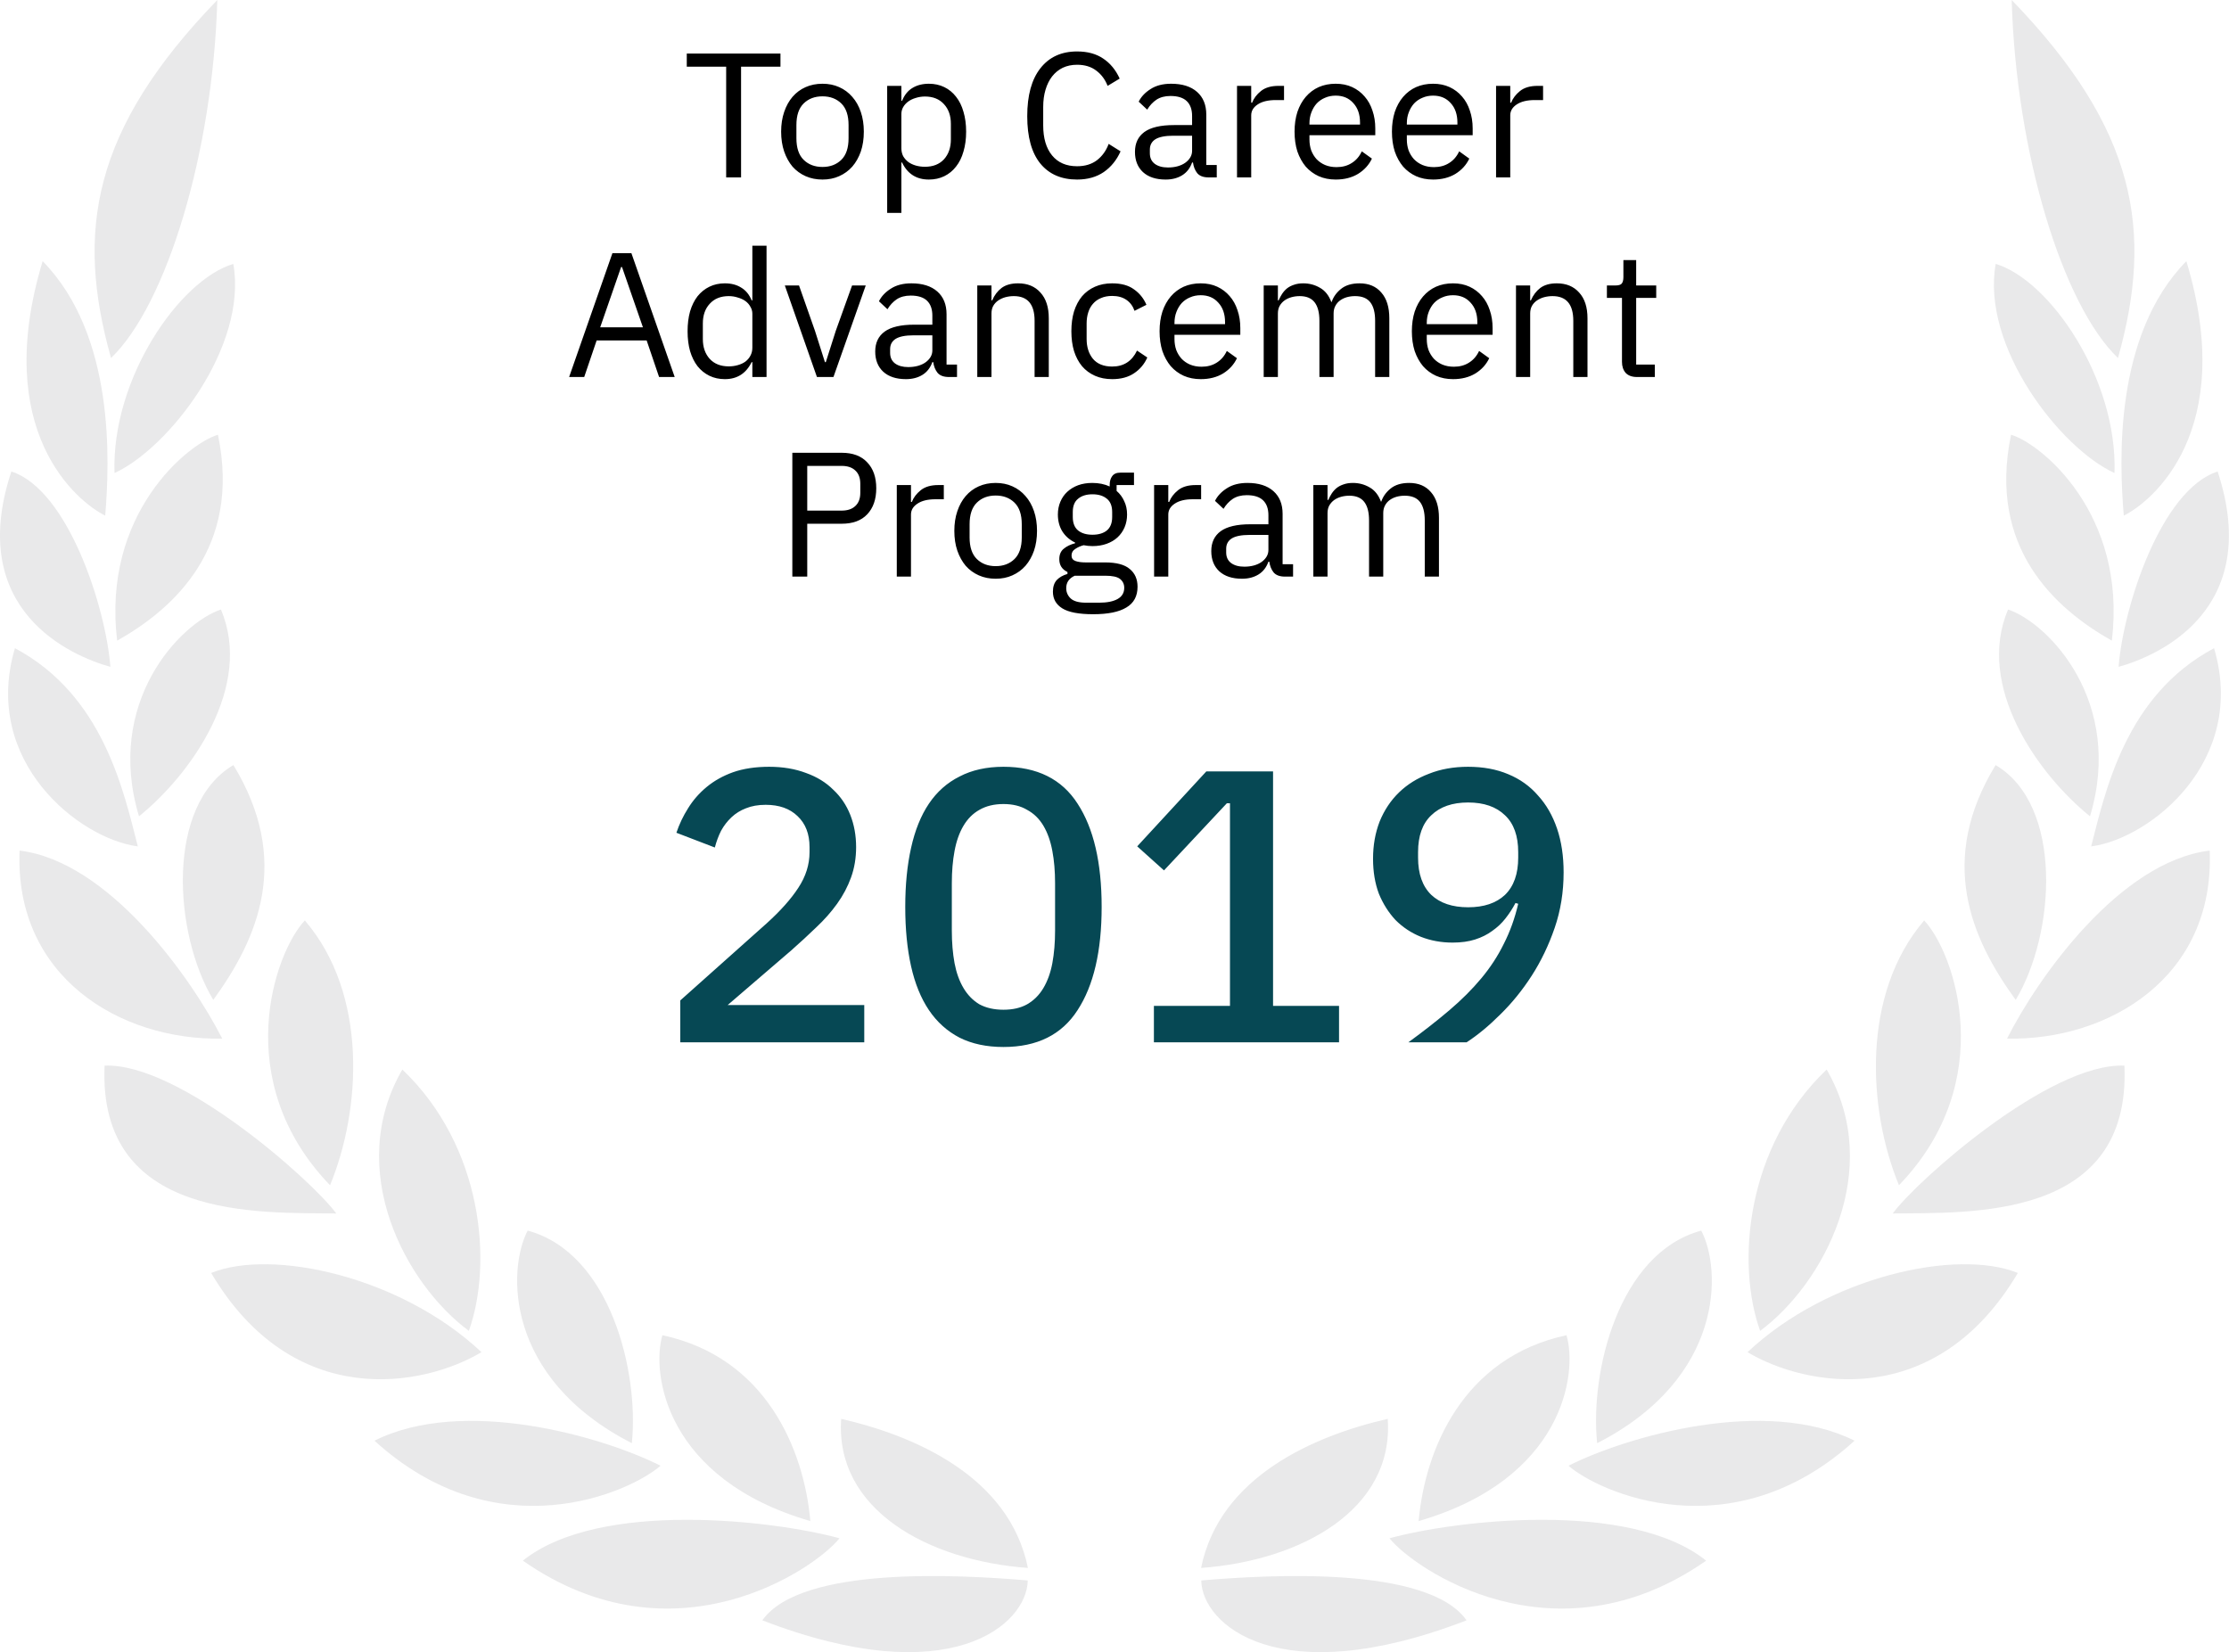 <svg width="201" height="149" viewBox="0 0 201 149" fill="none" xmlns="http://www.w3.org/2000/svg">
<g clip-path="url(#clip0_467_228)">
<path d="M42.279 120.02C44.44 113.982 43.585 103.42 36.282 96.453C31.043 105.502 36.572 115.8 42.279 120.02Z" fill="#E9E9EA"/>
<path d="M27.488 83.008C24.763 85.891 20.693 97.47 29.761 106.887C32.566 100.097 33.203 89.663 27.488 83.008Z" fill="#E9E9EA"/>
<path d="M19.596 0C8.311 11.667 6.795 20.86 10.012 32.287C15.001 27.507 19.209 13.757 19.596 0Z" fill="#E9E9EA"/>
<path d="M21.047 68.995C14.945 72.598 15.63 84.161 19.233 90.175C23.304 84.57 26.279 77.579 21.047 68.995Z" fill="#E9E9EA"/>
<path d="M19.919 54.965C16.227 56.222 9.439 63.341 12.535 73.615C17.218 69.844 22.877 61.876 19.919 54.965Z" fill="#E9E9EA"/>
<path d="M19.653 39.206C16.936 40.007 9.173 46.365 10.568 57.776C15.671 54.893 21.781 49.416 19.653 39.206Z" fill="#E9E9EA"/>
<path d="M10.326 42.657C15.163 40.463 22.361 31.286 21.039 23.799C16.179 25.256 10.036 34.161 10.326 42.657Z" fill="#E9E9EA"/>
<path d="M43.416 121.942C36.161 115.111 24.521 112.573 19.04 114.799C26.48 127.355 38.233 125.033 43.416 121.942Z" fill="#E9E9EA"/>
<path d="M56.975 130.15C57.636 123.832 55.089 113.013 47.584 110.979C45.77 114.415 45.44 124.24 56.975 130.15Z" fill="#E9E9EA"/>
<path d="M59.563 132.184C54.331 129.541 41.78 125.913 33.768 129.925C44.876 140.039 56.878 134.538 59.563 132.184Z" fill="#E9E9EA"/>
<path d="M73.073 137.173C72.508 130.767 69.099 122.415 59.732 120.413C58.716 123.896 60.03 133.393 73.073 137.173Z" fill="#E9E9EA"/>
<path d="M75.7 138.726C69.896 137.124 54.041 135.21 47.148 140.744C60.804 150.281 73.548 141.448 75.7 138.726Z" fill="#E9E9EA"/>
<path d="M92.693 141.401C91.024 133.169 82.52 129.485 75.853 127.956C75.281 136.131 83.672 140.744 92.693 141.401Z" fill="#E9E9EA"/>
<path d="M68.744 146.125C85.76 152.692 92.62 146.47 92.677 142.53C86.647 142.017 72.242 141.168 68.744 146.125Z" fill="#E9E9EA"/>
<path d="M9.431 96.101C8.811 110.106 23.449 109.337 30.325 109.434C28.165 106.487 16.178 95.82 9.431 96.101Z" fill="#E9E9EA"/>
<path d="M1.766 76.706C1.298 88.109 10.842 93.843 20.04 93.666C17.235 88.157 9.826 77.699 1.766 76.706Z" fill="#E9E9EA"/>
<path d="M12.43 76.33C11.156 71.413 9.35 62.717 1.346 58.456C-1.685 68.698 7.182 75.657 12.43 76.33Z" fill="#E9E9EA"/>
<path d="M9.955 60.138C9.544 54.797 6.15 44.179 1.024 42.521C-3.12 55.045 6.416 59.161 9.955 60.138Z" fill="#E9E9EA"/>
<path d="M9.488 46.501C9.883 41.632 10.399 30.245 3.845 23.551C-0.798 38.91 6.949 45.244 9.488 46.501Z" fill="#E9E9EA"/>
<path d="M158.72 120.02C156.552 113.982 157.414 103.42 164.718 96.453C169.957 105.502 164.419 115.8 158.72 120.02Z" fill="#E9E9EA"/>
<path d="M173.512 83.008C176.237 85.891 180.308 97.47 171.239 106.887C168.434 100.097 167.821 89.663 173.512 83.008Z" fill="#E9E9EA"/>
<path d="M181.404 0C192.689 11.667 194.205 20.86 190.988 32.287C185.999 27.507 181.791 13.757 181.404 0Z" fill="#E9E9EA"/>
<path d="M179.953 68.995C186.055 72.598 185.37 84.161 181.766 90.175C177.696 84.57 174.721 77.579 179.953 68.995Z" fill="#E9E9EA"/>
<path d="M181.081 54.965C184.773 56.222 191.56 63.341 188.465 73.615C183.782 69.844 178.123 61.876 181.081 54.965Z" fill="#E9E9EA"/>
<path d="M181.347 39.206C184.064 40.007 191.827 46.365 190.432 57.776C185.329 54.893 179.219 49.416 181.347 39.206Z" fill="#E9E9EA"/>
<path d="M190.674 42.657C185.837 40.463 178.631 31.286 179.961 23.799C184.822 25.256 190.964 34.161 190.674 42.657Z" fill="#E9E9EA"/>
<path d="M157.583 121.942C164.838 115.111 176.478 112.573 181.96 114.799C174.52 127.355 162.767 125.033 157.583 121.942Z" fill="#E9E9EA"/>
<path d="M144.025 130.15C143.356 123.832 145.911 113.013 153.408 110.979C155.23 114.415 155.56 124.24 144.025 130.15Z" fill="#E9E9EA"/>
<path d="M141.438 132.184C146.669 129.541 159.22 125.913 167.233 129.925C156.117 140.039 144.122 134.538 141.438 132.184Z" fill="#E9E9EA"/>
<path d="M127.927 137.173C128.492 130.767 131.901 122.415 141.26 120.413C142.284 123.896 140.97 133.393 127.927 137.173Z" fill="#E9E9EA"/>
<path d="M125.299 138.726C131.103 137.124 146.951 135.21 153.851 140.744C140.196 150.281 127.452 141.448 125.299 138.726Z" fill="#E9E9EA"/>
<path d="M108.307 141.401C109.976 133.169 118.472 129.485 125.138 127.956C125.719 136.131 117.327 140.744 108.307 141.401Z" fill="#E9E9EA"/>
<path d="M132.248 146.125C115.24 152.692 108.38 146.47 108.323 142.53C114.353 142.017 128.758 141.168 132.248 146.125Z" fill="#E9E9EA"/>
<path d="M191.569 96.101C192.189 110.106 177.551 109.337 170.675 109.434C172.835 106.487 184.822 95.82 191.569 96.101Z" fill="#E9E9EA"/>
<path d="M199.259 76.706C199.726 88.109 190.182 93.843 180.984 93.666C183.765 88.157 191.141 77.699 199.259 76.706Z" fill="#E9E9EA"/>
<path d="M188.57 76.33C189.843 71.413 191.649 62.717 199.654 58.456C202.677 68.698 193.818 75.657 188.57 76.33Z" fill="#E9E9EA"/>
<path d="M191.045 60.138C191.456 54.797 194.85 44.179 199.976 42.521C204.096 55.045 194.576 59.161 191.045 60.138Z" fill="#E9E9EA"/>
<path d="M191.512 46.501C191.109 41.632 190.601 30.245 197.155 23.551C201.79 38.91 194.043 45.244 191.512 46.501Z" fill="#E9E9EA"/>
<path d="M77.935 94H61.345V90.22L69.15 83.255C70.387 82.135 71.332 81.073 71.985 80.07C72.662 79.043 73 77.97 73 76.85V76.395C73 75.205 72.638 74.272 71.915 73.595C71.215 72.918 70.258 72.58 69.045 72.58C68.368 72.58 67.773 72.685 67.26 72.895C66.77 73.082 66.338 73.35 65.965 73.7C65.592 74.05 65.277 74.458 65.02 74.925C64.787 75.392 64.6 75.893 64.46 76.43L60.995 75.1C61.252 74.33 61.602 73.595 62.045 72.895C62.488 72.172 63.048 71.53 63.725 70.97C64.402 70.41 65.195 69.967 66.105 69.64C67.038 69.313 68.123 69.15 69.36 69.15C70.597 69.15 71.705 69.337 72.685 69.71C73.665 70.06 74.482 70.562 75.135 71.215C75.812 71.845 76.325 72.603 76.675 73.49C77.025 74.377 77.2 75.345 77.2 76.395C77.2 77.375 77.048 78.285 76.745 79.125C76.442 79.965 76.022 80.758 75.485 81.505C74.948 82.252 74.318 82.963 73.595 83.64C72.895 84.317 72.148 85.005 71.355 85.705L65.615 90.64H77.935V94ZM90.486 94.42C88.97 94.42 87.651 94.14 86.531 93.58C85.411 92.997 84.49 92.168 83.766 91.095C83.043 90.022 82.506 88.703 82.156 87.14C81.806 85.577 81.631 83.792 81.631 81.785C81.631 79.802 81.806 78.028 82.156 76.465C82.506 74.878 83.043 73.548 83.766 72.475C84.49 71.402 85.411 70.585 86.531 70.025C87.651 69.442 88.97 69.15 90.486 69.15C93.52 69.15 95.748 70.258 97.171 72.475C98.618 74.692 99.341 77.795 99.341 81.785C99.341 85.775 98.618 88.878 97.171 91.095C95.748 93.312 93.52 94.42 90.486 94.42ZM90.486 91.06C91.326 91.06 92.038 90.897 92.621 90.57C93.228 90.22 93.718 89.73 94.091 89.1C94.465 88.47 94.733 87.723 94.896 86.86C95.06 85.973 95.141 84.993 95.141 83.92V79.65C95.141 78.577 95.06 77.608 94.896 76.745C94.733 75.858 94.465 75.1 94.091 74.47C93.718 73.84 93.228 73.362 92.621 73.035C92.038 72.685 91.326 72.51 90.486 72.51C89.646 72.51 88.923 72.685 88.316 73.035C87.733 73.362 87.255 73.84 86.881 74.47C86.508 75.1 86.24 75.858 86.076 76.745C85.913 77.608 85.831 78.577 85.831 79.65V83.92C85.831 84.993 85.913 85.973 86.076 86.86C86.24 87.723 86.508 88.47 86.881 89.1C87.255 89.73 87.733 90.22 88.316 90.57C88.923 90.897 89.646 91.06 90.486 91.06ZM104.053 94V90.71H110.913V72.44H110.633L104.963 78.495L102.548 76.325L108.778 69.57H114.798V90.71H120.748V94H104.053ZM140.999 78.67C140.999 80.443 140.731 82.112 140.194 83.675C139.657 85.238 138.969 86.673 138.129 87.98C137.289 89.287 136.344 90.453 135.294 91.48C134.267 92.507 133.252 93.347 132.249 94H126.999C128.376 92.997 129.612 92.028 130.709 91.095C131.806 90.162 132.762 89.205 133.579 88.225C134.396 87.245 135.072 86.207 135.609 85.11C136.169 84.013 136.601 82.812 136.904 81.505L136.659 81.435C136.402 81.925 136.099 82.392 135.749 82.835C135.422 83.255 135.026 83.628 134.559 83.955C134.116 84.282 133.602 84.538 133.019 84.725C132.436 84.912 131.759 85.005 130.989 85.005C129.962 85.005 129.006 84.83 128.119 84.48C127.256 84.13 126.497 83.628 125.844 82.975C125.214 82.298 124.712 81.505 124.339 80.595C123.989 79.662 123.814 78.612 123.814 77.445C123.814 76.232 124.012 75.112 124.409 74.085C124.829 73.058 125.412 72.183 126.159 71.46C126.906 70.737 127.804 70.177 128.854 69.78C129.904 69.36 131.082 69.15 132.389 69.15C133.742 69.15 134.944 69.372 135.994 69.815C137.067 70.258 137.966 70.9 138.689 71.74C139.436 72.557 140.007 73.548 140.404 74.715C140.801 75.882 140.999 77.2 140.999 78.67ZM132.389 81.82C133.812 81.82 134.921 81.447 135.714 80.7C136.507 79.93 136.904 78.81 136.904 77.34V76.85C136.904 75.38 136.507 74.272 135.714 73.525C134.921 72.755 133.812 72.37 132.389 72.37C130.966 72.37 129.857 72.755 129.064 73.525C128.271 74.272 127.874 75.38 127.874 76.85V77.34C127.874 78.81 128.271 79.93 129.064 80.7C129.857 81.447 130.966 81.82 132.389 81.82Z" fill="#064854"/>
<path d="M66.826 6.016V16H65.482V6.016H61.93V4.832H70.378V6.016H66.826ZM74.168 16.192C73.613 16.192 73.106 16.091 72.647 15.888C72.189 15.685 71.794 15.397 71.463 15.024C71.144 14.64 70.893 14.187 70.712 13.664C70.53 13.131 70.439 12.533 70.439 11.872C70.439 11.221 70.53 10.629 70.712 10.096C70.893 9.563 71.144 9.109 71.463 8.736C71.794 8.352 72.189 8.059 72.647 7.856C73.106 7.653 73.613 7.552 74.168 7.552C74.722 7.552 75.224 7.653 75.671 7.856C76.13 8.059 76.525 8.352 76.856 8.736C77.186 9.109 77.442 9.563 77.624 10.096C77.805 10.629 77.895 11.221 77.895 11.872C77.895 12.533 77.805 13.131 77.624 13.664C77.442 14.187 77.186 14.64 76.856 15.024C76.525 15.397 76.13 15.685 75.671 15.888C75.224 16.091 74.722 16.192 74.168 16.192ZM74.168 15.056C74.861 15.056 75.426 14.843 75.864 14.416C76.301 13.989 76.519 13.339 76.519 12.464V11.28C76.519 10.405 76.301 9.755 75.864 9.328C75.426 8.901 74.861 8.688 74.168 8.688C73.474 8.688 72.909 8.901 72.472 9.328C72.034 9.755 71.816 10.405 71.816 11.28V12.464C71.816 13.339 72.034 13.989 72.472 14.416C72.909 14.843 73.474 15.056 74.168 15.056ZM80.001 7.744H81.281V9.088H81.345C81.558 8.565 81.867 8.181 82.273 7.936C82.689 7.68 83.185 7.552 83.761 7.552C84.273 7.552 84.737 7.653 85.153 7.856C85.569 8.059 85.921 8.347 86.209 8.72C86.507 9.093 86.731 9.547 86.881 10.08C87.041 10.613 87.121 11.211 87.121 11.872C87.121 12.533 87.041 13.131 86.881 13.664C86.731 14.197 86.507 14.651 86.209 15.024C85.921 15.397 85.569 15.685 85.153 15.888C84.737 16.091 84.273 16.192 83.761 16.192C82.641 16.192 81.835 15.68 81.345 14.656H81.281V19.2H80.001V7.744ZM83.409 15.04C84.134 15.04 84.705 14.816 85.121 14.368C85.537 13.909 85.745 13.312 85.745 12.576V11.168C85.745 10.432 85.537 9.84 85.121 9.392C84.705 8.933 84.134 8.704 83.409 8.704C83.121 8.704 82.843 8.747 82.577 8.832C82.321 8.907 82.097 9.013 81.905 9.152C81.713 9.291 81.558 9.461 81.441 9.664C81.334 9.856 81.281 10.064 81.281 10.288V13.36C81.281 13.627 81.334 13.867 81.441 14.08C81.558 14.283 81.713 14.459 81.905 14.608C82.097 14.747 82.321 14.853 82.577 14.928C82.843 15.003 83.121 15.04 83.409 15.04ZM97.127 16.192C95.709 16.192 94.605 15.712 93.815 14.752C93.026 13.781 92.631 12.357 92.631 10.48C92.631 8.603 93.026 7.163 93.815 6.16C94.605 5.147 95.709 4.64 97.127 4.64C98.066 4.64 98.85 4.853 99.479 5.28C100.119 5.707 100.615 6.309 100.967 7.088L99.879 7.744C99.655 7.168 99.314 6.709 98.855 6.368C98.397 6.016 97.82 5.84 97.127 5.84C96.647 5.84 96.215 5.931 95.831 6.112C95.458 6.293 95.138 6.555 94.871 6.896C94.615 7.227 94.418 7.627 94.279 8.096C94.141 8.555 94.071 9.072 94.071 9.648V11.312C94.071 12.464 94.338 13.365 94.871 14.016C95.404 14.667 96.156 14.992 97.127 14.992C97.842 14.992 98.439 14.811 98.919 14.448C99.399 14.075 99.751 13.584 99.975 12.976L101.047 13.648C100.695 14.437 100.188 15.061 99.527 15.52C98.866 15.968 98.066 16.192 97.127 16.192ZM109.001 16C108.521 16 108.174 15.872 107.961 15.616C107.758 15.36 107.63 15.04 107.577 14.656H107.497C107.315 15.168 107.017 15.552 106.601 15.808C106.185 16.064 105.689 16.192 105.113 16.192C104.238 16.192 103.555 15.968 103.065 15.52C102.585 15.072 102.345 14.464 102.345 13.696C102.345 12.917 102.627 12.32 103.193 11.904C103.769 11.488 104.659 11.28 105.865 11.28H107.497V10.464C107.497 9.877 107.337 9.429 107.017 9.12C106.697 8.811 106.206 8.656 105.545 8.656C105.043 8.656 104.622 8.768 104.281 8.992C103.95 9.216 103.673 9.515 103.449 9.888L102.681 9.168C102.905 8.72 103.262 8.341 103.753 8.032C104.243 7.712 104.862 7.552 105.609 7.552C106.611 7.552 107.39 7.797 107.945 8.288C108.499 8.779 108.777 9.461 108.777 10.336V14.88H109.721V16H109.001ZM105.321 15.104C105.641 15.104 105.934 15.067 106.201 14.992C106.467 14.917 106.697 14.811 106.889 14.672C107.081 14.533 107.23 14.373 107.337 14.192C107.443 14.011 107.497 13.813 107.497 13.6V12.24H105.801C105.065 12.24 104.526 12.347 104.185 12.56C103.854 12.773 103.689 13.083 103.689 13.488V13.824C103.689 14.229 103.833 14.544 104.121 14.768C104.419 14.992 104.819 15.104 105.321 15.104ZM111.548 16V7.744H112.828V9.264H112.908C113.057 8.869 113.324 8.517 113.708 8.208C114.092 7.899 114.62 7.744 115.292 7.744H115.788V9.024H115.036C114.342 9.024 113.798 9.157 113.404 9.424C113.02 9.68 112.828 10.005 112.828 10.4V16H111.548ZM120.448 16.192C119.883 16.192 119.371 16.091 118.912 15.888C118.464 15.685 118.075 15.397 117.744 15.024C117.424 14.64 117.174 14.187 116.992 13.664C116.822 13.131 116.736 12.533 116.736 11.872C116.736 11.221 116.822 10.629 116.992 10.096C117.174 9.563 117.424 9.109 117.744 8.736C118.075 8.352 118.464 8.059 118.912 7.856C119.371 7.653 119.883 7.552 120.448 7.552C121.003 7.552 121.499 7.653 121.936 7.856C122.374 8.059 122.747 8.341 123.056 8.704C123.366 9.056 123.6 9.477 123.76 9.968C123.931 10.459 124.016 10.997 124.016 11.584V12.192H118.08V12.576C118.08 12.928 118.134 13.259 118.24 13.568C118.358 13.867 118.518 14.128 118.72 14.352C118.934 14.576 119.19 14.752 119.488 14.88C119.798 15.008 120.144 15.072 120.528 15.072C121.051 15.072 121.504 14.949 121.888 14.704C122.283 14.459 122.587 14.107 122.8 13.648L123.712 14.304C123.446 14.869 123.03 15.328 122.464 15.68C121.899 16.021 121.227 16.192 120.448 16.192ZM120.448 8.624C120.096 8.624 119.776 8.688 119.488 8.816C119.2 8.933 118.95 9.104 118.736 9.328C118.534 9.552 118.374 9.819 118.256 10.128C118.139 10.427 118.08 10.757 118.08 11.12V11.232H122.64V11.056C122.64 10.32 122.438 9.733 122.032 9.296C121.638 8.848 121.11 8.624 120.448 8.624ZM129.23 16.192C128.664 16.192 128.152 16.091 127.694 15.888C127.246 15.685 126.856 15.397 126.526 15.024C126.206 14.64 125.955 14.187 125.774 13.664C125.603 13.131 125.518 12.533 125.518 11.872C125.518 11.221 125.603 10.629 125.774 10.096C125.955 9.563 126.206 9.109 126.526 8.736C126.856 8.352 127.246 8.059 127.694 7.856C128.152 7.653 128.664 7.552 129.23 7.552C129.784 7.552 130.28 7.653 130.718 7.856C131.155 8.059 131.528 8.341 131.838 8.704C132.147 9.056 132.382 9.477 132.542 9.968C132.712 10.459 132.798 10.997 132.798 11.584V12.192H126.862V12.576C126.862 12.928 126.915 13.259 127.022 13.568C127.139 13.867 127.299 14.128 127.502 14.352C127.715 14.576 127.971 14.752 128.27 14.88C128.579 15.008 128.926 15.072 129.31 15.072C129.832 15.072 130.286 14.949 130.67 14.704C131.064 14.459 131.368 14.107 131.582 13.648L132.494 14.304C132.227 14.869 131.811 15.328 131.246 15.68C130.68 16.021 130.008 16.192 129.23 16.192ZM129.23 8.624C128.878 8.624 128.558 8.688 128.27 8.816C127.982 8.933 127.731 9.104 127.518 9.328C127.315 9.552 127.155 9.819 127.038 10.128C126.92 10.427 126.862 10.757 126.862 11.12V11.232H131.422V11.056C131.422 10.32 131.219 9.733 130.814 9.296C130.419 8.848 129.891 8.624 129.23 8.624ZM134.907 16V7.744H136.187V9.264H136.267C136.416 8.869 136.683 8.517 137.067 8.208C137.451 7.899 137.979 7.744 138.651 7.744H139.147V9.024H138.395C137.702 9.024 137.158 9.157 136.763 9.424C136.379 9.68 136.187 10.005 136.187 10.4V16H134.907ZM59.433 34L58.313 30.704H53.801L52.681 34H51.321L55.225 22.832H56.937L60.841 34H59.433ZM56.089 24.08H56.009L54.121 29.52H57.977L56.089 24.08ZM67.843 32.656H67.779C67.278 33.68 66.472 34.192 65.363 34.192C64.851 34.192 64.387 34.091 63.971 33.888C63.555 33.685 63.198 33.397 62.899 33.024C62.611 32.651 62.387 32.197 62.227 31.664C62.078 31.131 62.003 30.533 62.003 29.872C62.003 29.211 62.078 28.613 62.227 28.08C62.387 27.547 62.611 27.093 62.899 26.72C63.198 26.347 63.555 26.059 63.971 25.856C64.387 25.653 64.851 25.552 65.363 25.552C65.939 25.552 66.43 25.68 66.835 25.936C67.251 26.181 67.566 26.565 67.779 27.088H67.843V22.16H69.123V34H67.843V32.656ZM65.715 33.04C66.003 33.04 66.275 33.003 66.531 32.928C66.798 32.853 67.027 32.747 67.219 32.608C67.411 32.459 67.561 32.283 67.667 32.08C67.784 31.867 67.843 31.627 67.843 31.36V28.288C67.843 28.064 67.784 27.856 67.667 27.664C67.561 27.461 67.411 27.291 67.219 27.152C67.027 27.013 66.798 26.907 66.531 26.832C66.275 26.747 66.003 26.704 65.715 26.704C64.99 26.704 64.419 26.933 64.003 27.392C63.587 27.84 63.379 28.432 63.379 29.168V30.576C63.379 31.312 63.587 31.909 64.003 32.368C64.419 32.816 64.99 33.04 65.715 33.04ZM73.668 34L70.772 25.744H72.052L73.492 29.84L74.388 32.656H74.468L75.364 29.84L76.836 25.744H78.068L75.156 34H73.668ZM85.579 34C85.099 34 84.752 33.872 84.539 33.616C84.336 33.36 84.208 33.04 84.155 32.656H84.075C83.893 33.168 83.595 33.552 83.179 33.808C82.763 34.064 82.267 34.192 81.691 34.192C80.816 34.192 80.133 33.968 79.643 33.52C79.163 33.072 78.923 32.464 78.923 31.696C78.923 30.917 79.205 30.32 79.771 29.904C80.347 29.488 81.237 29.28 82.443 29.28H84.075V28.464C84.075 27.877 83.915 27.429 83.595 27.12C83.275 26.811 82.784 26.656 82.123 26.656C81.621 26.656 81.2 26.768 80.859 26.992C80.528 27.216 80.251 27.515 80.027 27.888L79.259 27.168C79.483 26.72 79.84 26.341 80.331 26.032C80.821 25.712 81.44 25.552 82.187 25.552C83.189 25.552 83.968 25.797 84.523 26.288C85.077 26.779 85.355 27.461 85.355 28.336V32.88H86.299V34H85.579ZM81.899 33.104C82.219 33.104 82.512 33.067 82.779 32.992C83.045 32.917 83.275 32.811 83.467 32.672C83.659 32.533 83.808 32.373 83.915 32.192C84.021 32.011 84.075 31.813 84.075 31.6V30.24H82.379C81.643 30.24 81.104 30.347 80.763 30.56C80.432 30.773 80.267 31.083 80.267 31.488V31.824C80.267 32.229 80.411 32.544 80.699 32.768C80.997 32.992 81.397 33.104 81.899 33.104ZM88.126 34V25.744H89.406V27.088H89.47C89.672 26.619 89.955 26.245 90.318 25.968C90.691 25.691 91.187 25.552 91.806 25.552C92.659 25.552 93.331 25.829 93.822 26.384C94.323 26.928 94.574 27.701 94.574 28.704V34H93.294V28.928C93.294 27.445 92.67 26.704 91.422 26.704C91.166 26.704 90.915 26.736 90.67 26.8C90.435 26.864 90.222 26.96 90.03 27.088C89.838 27.216 89.683 27.381 89.566 27.584C89.459 27.776 89.406 28.005 89.406 28.272V34H88.126ZM100.291 34.192C99.715 34.192 99.198 34.091 98.739 33.888C98.281 33.685 97.891 33.397 97.571 33.024C97.262 32.651 97.022 32.197 96.851 31.664C96.691 31.131 96.611 30.533 96.611 29.872C96.611 29.211 96.691 28.613 96.851 28.08C97.022 27.547 97.262 27.093 97.571 26.72C97.891 26.347 98.281 26.059 98.739 25.856C99.198 25.653 99.715 25.552 100.291 25.552C101.113 25.552 101.769 25.733 102.259 26.096C102.761 26.448 103.134 26.912 103.379 27.488L102.307 28.032C102.158 27.605 101.913 27.275 101.571 27.04C101.23 26.805 100.803 26.688 100.291 26.688C99.907 26.688 99.571 26.752 99.283 26.88C98.995 26.997 98.755 27.168 98.563 27.392C98.371 27.605 98.227 27.867 98.131 28.176C98.035 28.475 97.987 28.805 97.987 29.168V30.576C97.987 31.301 98.179 31.899 98.563 32.368C98.958 32.827 99.534 33.056 100.291 33.056C101.326 33.056 102.073 32.576 102.531 31.616L103.459 32.24C103.193 32.837 102.793 33.312 102.259 33.664C101.737 34.016 101.081 34.192 100.291 34.192ZM108.277 34.192C107.711 34.192 107.199 34.091 106.741 33.888C106.293 33.685 105.903 33.397 105.573 33.024C105.253 32.64 105.002 32.187 104.821 31.664C104.65 31.131 104.565 30.533 104.565 29.872C104.565 29.221 104.65 28.629 104.821 28.096C105.002 27.563 105.253 27.109 105.573 26.736C105.903 26.352 106.293 26.059 106.741 25.856C107.199 25.653 107.711 25.552 108.277 25.552C108.831 25.552 109.327 25.653 109.765 25.856C110.202 26.059 110.575 26.341 110.885 26.704C111.194 27.056 111.429 27.477 111.589 27.968C111.759 28.459 111.845 28.997 111.845 29.584V30.192H105.909V30.576C105.909 30.928 105.962 31.259 106.069 31.568C106.186 31.867 106.346 32.128 106.549 32.352C106.762 32.576 107.018 32.752 107.317 32.88C107.626 33.008 107.973 33.072 108.357 33.072C108.879 33.072 109.333 32.949 109.717 32.704C110.111 32.459 110.415 32.107 110.629 31.648L111.541 32.304C111.274 32.869 110.858 33.328 110.293 33.68C109.727 34.021 109.055 34.192 108.277 34.192ZM108.277 26.624C107.925 26.624 107.605 26.688 107.317 26.816C107.029 26.933 106.778 27.104 106.565 27.328C106.362 27.552 106.202 27.819 106.085 28.128C105.967 28.427 105.909 28.757 105.909 29.12V29.232H110.469V29.056C110.469 28.32 110.266 27.733 109.861 27.296C109.466 26.848 108.938 26.624 108.277 26.624ZM113.954 34V25.744H115.234V27.088H115.298C115.394 26.875 115.5 26.677 115.618 26.496C115.746 26.304 115.895 26.139 116.066 26C116.247 25.861 116.455 25.755 116.69 25.68C116.924 25.595 117.202 25.552 117.522 25.552C118.066 25.552 118.567 25.685 119.026 25.952C119.484 26.208 119.826 26.635 120.05 27.232H120.082C120.231 26.784 120.508 26.395 120.914 26.064C121.33 25.723 121.89 25.552 122.594 25.552C123.436 25.552 124.092 25.829 124.562 26.384C125.042 26.928 125.282 27.701 125.282 28.704V34H124.002V28.928C124.002 28.192 123.858 27.637 123.57 27.264C123.282 26.891 122.823 26.704 122.194 26.704C121.938 26.704 121.692 26.736 121.458 26.8C121.234 26.864 121.031 26.96 120.85 27.088C120.668 27.216 120.524 27.381 120.418 27.584C120.311 27.776 120.258 28.005 120.258 28.272V34H118.978V28.928C118.978 28.192 118.834 27.637 118.546 27.264C118.258 26.891 117.81 26.704 117.202 26.704C116.946 26.704 116.7 26.736 116.466 26.8C116.231 26.864 116.023 26.96 115.842 27.088C115.66 27.216 115.511 27.381 115.394 27.584C115.287 27.776 115.234 28.005 115.234 28.272V34H113.954ZM131.027 34.192C130.461 34.192 129.949 34.091 129.491 33.888C129.043 33.685 128.653 33.397 128.323 33.024C128.003 32.64 127.752 32.187 127.571 31.664C127.4 31.131 127.315 30.533 127.315 29.872C127.315 29.221 127.4 28.629 127.571 28.096C127.752 27.563 128.003 27.109 128.323 26.736C128.653 26.352 129.043 26.059 129.491 25.856C129.949 25.653 130.461 25.552 131.027 25.552C131.581 25.552 132.077 25.653 132.515 25.856C132.952 26.059 133.325 26.341 133.635 26.704C133.944 27.056 134.179 27.477 134.339 27.968C134.509 28.459 134.595 28.997 134.595 29.584V30.192H128.659V30.576C128.659 30.928 128.712 31.259 128.819 31.568C128.936 31.867 129.096 32.128 129.299 32.352C129.512 32.576 129.768 32.752 130.067 32.88C130.376 33.008 130.723 33.072 131.107 33.072C131.629 33.072 132.083 32.949 132.467 32.704C132.861 32.459 133.165 32.107 133.379 31.648L134.291 32.304C134.024 32.869 133.608 33.328 133.043 33.68C132.477 34.021 131.805 34.192 131.027 34.192ZM131.027 26.624C130.675 26.624 130.355 26.688 130.067 26.816C129.779 26.933 129.528 27.104 129.315 27.328C129.112 27.552 128.952 27.819 128.835 28.128C128.717 28.427 128.659 28.757 128.659 29.12V29.232H133.219V29.056C133.219 28.32 133.016 27.733 132.611 27.296C132.216 26.848 131.688 26.624 131.027 26.624ZM136.704 34V25.744H137.984V27.088H138.048C138.25 26.619 138.533 26.245 138.896 25.968C139.269 25.691 139.765 25.552 140.384 25.552C141.237 25.552 141.909 25.829 142.4 26.384C142.901 26.928 143.152 27.701 143.152 28.704V34H141.872V28.928C141.872 27.445 141.248 26.704 140 26.704C139.744 26.704 139.493 26.736 139.248 26.8C139.013 26.864 138.8 26.96 138.608 27.088C138.416 27.216 138.261 27.381 138.144 27.584C138.037 27.776 137.984 28.005 137.984 28.272V34H136.704ZM147.622 34C147.174 34 146.832 33.877 146.598 33.632C146.374 33.376 146.262 33.045 146.262 32.64V26.864H144.902V25.744H145.67C145.947 25.744 146.134 25.691 146.23 25.584C146.336 25.467 146.39 25.269 146.39 24.992V23.456H147.542V25.744H149.35V26.864H147.542V32.88H149.222V34H147.622ZM71.449 52V40.832H75.897C76.9 40.832 77.668 41.12 78.201 41.696C78.745 42.261 79.017 43.04 79.017 44.032C79.017 45.024 78.745 45.808 78.201 46.384C77.668 46.949 76.9 47.232 75.897 47.232H72.793V52H71.449ZM72.793 46.048H75.897C76.43 46.048 76.841 45.909 77.129 45.632C77.428 45.355 77.577 44.96 77.577 44.448V43.616C77.577 43.104 77.428 42.709 77.129 42.432C76.841 42.155 76.43 42.016 75.897 42.016H72.793V46.048ZM80.868 52V43.744H82.148V45.264H82.228C82.377 44.869 82.644 44.517 83.028 44.208C83.412 43.899 83.94 43.744 84.612 43.744H85.108V45.024H84.356C83.662 45.024 83.118 45.157 82.724 45.424C82.34 45.68 82.148 46.005 82.148 46.4V52H80.868ZM89.785 52.192C89.23 52.192 88.723 52.091 88.265 51.888C87.806 51.685 87.411 51.397 87.081 51.024C86.761 50.64 86.51 50.187 86.329 49.664C86.147 49.131 86.057 48.533 86.057 47.872C86.057 47.221 86.147 46.629 86.329 46.096C86.51 45.563 86.761 45.109 87.081 44.736C87.411 44.352 87.806 44.059 88.265 43.856C88.723 43.653 89.23 43.552 89.785 43.552C90.339 43.552 90.841 43.653 91.289 43.856C91.747 44.059 92.142 44.352 92.473 44.736C92.803 45.109 93.059 45.563 93.241 46.096C93.422 46.629 93.513 47.221 93.513 47.872C93.513 48.533 93.422 49.131 93.241 49.664C93.059 50.187 92.803 50.64 92.473 51.024C92.142 51.397 91.747 51.685 91.289 51.888C90.841 52.091 90.339 52.192 89.785 52.192ZM89.785 51.056C90.478 51.056 91.043 50.843 91.481 50.416C91.918 49.989 92.137 49.339 92.137 48.464V47.28C92.137 46.405 91.918 45.755 91.481 45.328C91.043 44.901 90.478 44.688 89.785 44.688C89.091 44.688 88.526 44.901 88.089 45.328C87.651 45.755 87.433 46.405 87.433 47.28V48.464C87.433 49.339 87.651 49.989 88.089 50.416C88.526 50.843 89.091 51.056 89.785 51.056ZM102.578 52.912C102.578 53.765 102.242 54.389 101.57 54.784C100.908 55.189 99.911 55.392 98.578 55.392C97.287 55.392 96.359 55.216 95.794 54.864C95.228 54.512 94.946 54.011 94.946 53.36C94.946 52.912 95.063 52.56 95.298 52.304C95.532 52.059 95.853 51.877 96.258 51.76V51.584C95.767 51.349 95.522 50.965 95.522 50.432C95.522 50.016 95.655 49.701 95.922 49.488C96.189 49.264 96.53 49.099 96.946 48.992V48.928C96.455 48.693 96.071 48.357 95.794 47.92C95.527 47.483 95.394 46.976 95.394 46.4C95.394 45.984 95.469 45.6 95.618 45.248C95.767 44.896 95.975 44.597 96.242 44.352C96.519 44.096 96.844 43.899 97.218 43.76C97.602 43.621 98.028 43.552 98.498 43.552C99.085 43.552 99.607 43.659 100.066 43.872V43.728C100.066 43.408 100.14 43.147 100.29 42.944C100.439 42.731 100.684 42.624 101.026 42.624H102.258V43.744H100.69V44.272C100.988 44.528 101.218 44.837 101.378 45.2C101.548 45.552 101.634 45.952 101.634 46.4C101.634 46.816 101.559 47.2 101.41 47.552C101.26 47.904 101.047 48.208 100.77 48.464C100.503 48.709 100.178 48.901 99.794 49.04C99.41 49.179 98.983 49.248 98.514 49.248C98.247 49.248 97.981 49.221 97.714 49.168C97.436 49.243 97.186 49.355 96.962 49.504C96.738 49.643 96.626 49.84 96.626 50.096C96.626 50.341 96.743 50.507 96.978 50.592C97.213 50.677 97.516 50.72 97.89 50.72H99.65C100.674 50.72 101.415 50.917 101.874 51.312C102.343 51.696 102.578 52.229 102.578 52.912ZM101.378 53.008C101.378 52.677 101.25 52.411 100.994 52.208C100.748 52.016 100.306 51.92 99.666 51.92H96.914C96.402 52.155 96.146 52.528 96.146 53.04C96.146 53.403 96.279 53.712 96.546 53.968C96.823 54.224 97.287 54.352 97.938 54.352H99.122C99.837 54.352 100.391 54.24 100.786 54.016C101.18 53.792 101.378 53.456 101.378 53.008ZM98.514 48.224C99.058 48.224 99.49 48.096 99.81 47.84C100.13 47.573 100.29 47.168 100.29 46.624V46.176C100.29 45.632 100.13 45.232 99.81 44.976C99.49 44.709 99.058 44.576 98.514 44.576C97.97 44.576 97.538 44.709 97.218 44.976C96.898 45.232 96.738 45.632 96.738 46.176V46.624C96.738 47.168 96.898 47.573 97.218 47.84C97.538 48.096 97.97 48.224 98.514 48.224ZM104.071 52V43.744H105.351V45.264H105.431C105.58 44.869 105.847 44.517 106.231 44.208C106.615 43.899 107.143 43.744 107.815 43.744H108.311V45.024H107.559C106.866 45.024 106.322 45.157 105.927 45.424C105.543 45.68 105.351 46.005 105.351 46.4V52H104.071ZM115.883 52C115.403 52 115.057 51.872 114.843 51.616C114.641 51.36 114.513 51.04 114.459 50.656H114.379C114.198 51.168 113.899 51.552 113.483 51.808C113.067 52.064 112.571 52.192 111.995 52.192C111.121 52.192 110.438 51.968 109.947 51.52C109.467 51.072 109.227 50.464 109.227 49.696C109.227 48.917 109.51 48.32 110.075 47.904C110.651 47.488 111.542 47.28 112.747 47.28H114.379V46.464C114.379 45.877 114.219 45.429 113.899 45.12C113.579 44.811 113.089 44.656 112.427 44.656C111.926 44.656 111.505 44.768 111.163 44.992C110.833 45.216 110.555 45.515 110.331 45.888L109.563 45.168C109.787 44.72 110.145 44.341 110.635 44.032C111.126 43.712 111.745 43.552 112.491 43.552C113.494 43.552 114.273 43.797 114.827 44.288C115.382 44.779 115.659 45.461 115.659 46.336V50.88H116.603V52H115.883ZM112.203 51.104C112.523 51.104 112.817 51.067 113.083 50.992C113.35 50.917 113.579 50.811 113.771 50.672C113.963 50.533 114.113 50.373 114.219 50.192C114.326 50.011 114.379 49.813 114.379 49.6V48.24H112.683C111.947 48.24 111.409 48.347 111.067 48.56C110.737 48.773 110.571 49.083 110.571 49.488V49.824C110.571 50.229 110.715 50.544 111.003 50.768C111.302 50.992 111.702 51.104 112.203 51.104ZM118.43 52V43.744H119.71V45.088H119.774C119.87 44.875 119.977 44.677 120.094 44.496C120.222 44.304 120.372 44.139 120.542 44C120.724 43.861 120.932 43.755 121.166 43.68C121.401 43.595 121.678 43.552 121.998 43.552C122.542 43.552 123.044 43.685 123.502 43.952C123.961 44.208 124.302 44.635 124.526 45.232H124.558C124.708 44.784 124.985 44.395 125.39 44.064C125.806 43.723 126.366 43.552 127.07 43.552C127.913 43.552 128.569 43.829 129.038 44.384C129.518 44.928 129.758 45.701 129.758 46.704V52H128.478V46.928C128.478 46.192 128.334 45.637 128.046 45.264C127.758 44.891 127.3 44.704 126.67 44.704C126.414 44.704 126.169 44.736 125.934 44.8C125.71 44.864 125.508 44.96 125.326 45.088C125.145 45.216 125.001 45.381 124.894 45.584C124.788 45.776 124.734 46.005 124.734 46.272V52H123.454V46.928C123.454 46.192 123.31 45.637 123.022 45.264C122.734 44.891 122.286 44.704 121.678 44.704C121.422 44.704 121.177 44.736 120.942 44.8C120.708 44.864 120.5 44.96 120.318 45.088C120.137 45.216 119.988 45.381 119.87 45.584C119.764 45.776 119.71 46.005 119.71 46.272V52H118.43Z" fill="black"/>
</g>
<defs>
<clipPath id="clip0_467_228">
<rect width="201" height="149" fill="white"/>
</clipPath>
</defs>
</svg>
